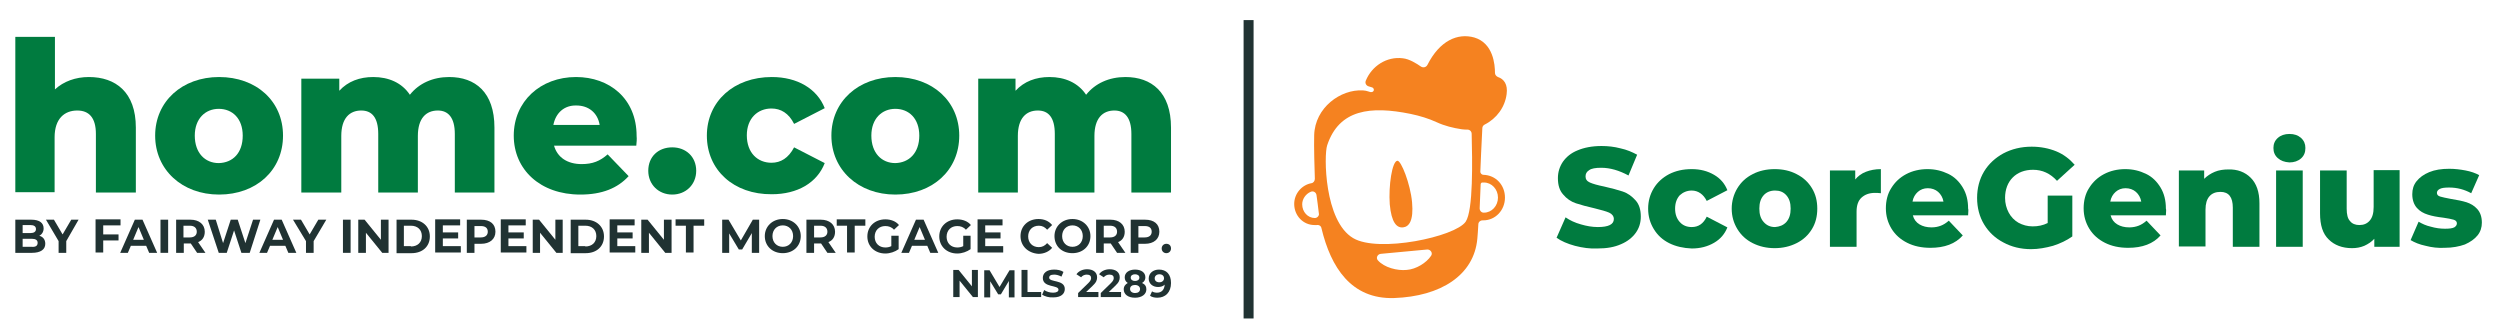 <svg width="411" height="55" viewBox="0 0 411 55" fill="none" xmlns="http://www.w3.org/2000/svg">
<path d="M22.333 20.976V31.657H15.765V22.022C15.765 19.324 14.615 18.168 12.699 18.168C10.619 18.168 8.977 19.49 8.977 22.573V31.602H2.518V6.056H9.032V14.7C10.455 13.379 12.426 12.663 14.615 12.663C18.994 12.663 22.333 15.14 22.333 20.976Z" fill="#007B3F"/>
<path d="M25.508 22.297C25.508 16.682 29.942 12.663 36.018 12.663C42.148 12.663 46.528 16.627 46.528 22.297C46.528 27.968 42.148 31.987 36.018 31.987C29.942 31.987 25.508 27.913 25.508 22.297ZM39.904 22.297C39.904 19.489 38.207 17.893 35.963 17.893C33.773 17.893 32.022 19.489 32.022 22.297C32.022 25.16 33.719 26.812 35.963 26.812C38.262 26.757 39.904 25.16 39.904 22.297Z" fill="#007B3F"/>
<path d="M81.286 20.976V31.657H74.772V22.022C74.772 19.324 73.678 18.168 71.981 18.168C70.065 18.168 68.696 19.434 68.696 22.352V31.657H62.183V22.022C62.183 19.324 61.143 18.168 59.391 18.168C57.475 18.168 56.107 19.434 56.107 22.352V31.657H49.538V12.938H55.778V14.92C57.201 13.378 59.117 12.663 61.361 12.663C63.88 12.663 66.069 13.598 67.383 15.581C68.861 13.709 71.16 12.663 73.842 12.663C78.111 12.663 81.286 15.14 81.286 20.976Z" fill="#007B3F"/>
<path d="M104.605 23.949H91.084C91.632 25.876 93.274 26.977 95.627 26.977C97.434 26.977 98.638 26.481 99.897 25.38L103.346 28.959C101.539 30.941 98.966 31.987 95.409 31.987C88.785 31.987 84.461 27.858 84.461 22.297C84.461 16.682 88.84 12.663 94.697 12.663C100.171 12.663 104.659 16.186 104.659 22.352C104.714 22.848 104.659 23.453 104.605 23.949ZM90.975 20.535H98.583C98.255 18.553 96.777 17.342 94.752 17.342C92.781 17.287 91.358 18.553 90.975 20.535Z" fill="#007B3F"/>
<path d="M106.575 28.078C106.575 25.711 108.272 24.224 110.516 24.224C112.761 24.224 114.457 25.766 114.457 28.078C114.457 30.335 112.761 31.987 110.516 31.987C108.272 31.987 106.575 30.335 106.575 28.078Z" fill="#007B3F"/>
<path d="M116.209 22.297C116.209 16.682 120.643 12.663 126.883 12.663C131.098 12.663 134.327 14.589 135.586 17.783L130.55 20.37C129.675 18.608 128.361 17.838 126.828 17.838C124.584 17.838 122.778 19.434 122.778 22.242C122.778 25.16 124.584 26.757 126.828 26.757C128.361 26.757 129.62 25.986 130.55 24.224L135.586 26.812C134.327 30.06 131.098 31.932 126.883 31.932C120.643 31.987 116.209 27.968 116.209 22.297Z" fill="#007B3F"/>
<path d="M136.681 22.297C136.681 16.682 141.115 12.663 147.191 12.663C153.322 12.663 157.701 16.682 157.701 22.297C157.701 27.968 153.322 31.987 147.191 31.987C141.115 31.987 136.681 27.913 136.681 22.297ZM151.132 22.297C151.132 19.489 149.435 17.893 147.191 17.893C145.001 17.893 143.25 19.489 143.25 22.297C143.25 25.16 144.947 26.812 147.191 26.812C149.435 26.757 151.132 25.16 151.132 22.297Z" fill="#007B3F"/>
<path d="M192.514 20.976V31.657H186V22.022C186 19.324 184.905 18.168 183.208 18.168C181.293 18.168 179.924 19.434 179.924 22.352V31.657H173.41V22.022C173.41 19.324 172.37 18.168 170.619 18.168C168.703 18.168 167.334 19.434 167.334 22.352V31.657H160.821V12.938H166.951V14.92C168.374 13.378 170.29 12.663 172.535 12.663C175.052 12.663 177.242 13.598 178.556 15.581C180.034 13.709 182.333 12.663 185.015 12.663C189.284 12.663 192.514 15.14 192.514 20.976Z" fill="#007B3F"/>
<path d="M7.444 40.08C7.444 41.016 6.678 41.567 5.255 41.567H2.518V36.116H5.146C6.514 36.116 7.171 36.667 7.171 37.548C7.171 38.098 6.897 38.539 6.459 38.759C7.061 38.924 7.444 39.364 7.444 40.08ZM3.722 37.052V38.318H4.981C5.583 38.318 5.912 38.098 5.912 37.658C5.912 37.217 5.583 36.997 4.981 36.997H3.722V37.052ZM6.186 39.915C6.186 39.475 5.857 39.254 5.2 39.254H3.722V40.576H5.2C5.857 40.631 6.186 40.41 6.186 39.915Z" fill="#203232"/>
<path d="M10.893 39.64V41.567H9.634V39.64L7.554 36.116H8.868L10.291 38.539L11.714 36.116H12.918L10.893 39.64Z" fill="#203232"/>
<path d="M16.969 37.107V38.538H19.487V39.529H16.969V41.511H15.71V36.061H19.815V37.052H16.969V37.107Z" fill="#203232"/>
<path d="M24.03 40.41H21.512L21.02 41.567H19.761L22.169 36.116H23.428L25.836 41.567H24.523L24.03 40.41ZM23.647 39.419L22.771 37.327L21.895 39.419H23.647Z" fill="#203232"/>
<path d="M26.384 36.116H27.643V41.567H26.384V36.116Z" fill="#203232"/>
<path d="M32.405 41.567L31.365 40.025H31.31H30.215V41.567H28.956V36.116H31.31C32.733 36.116 33.664 36.887 33.664 38.098C33.664 38.924 33.281 39.53 32.569 39.805L33.773 41.567H32.405ZM31.201 37.107H30.161V39.034H31.201C31.967 39.034 32.35 38.649 32.35 38.098C32.35 37.493 31.967 37.107 31.201 37.107Z" fill="#203232"/>
<path d="M42.805 36.116L41.054 41.567H39.685L38.481 37.878L37.277 41.567H35.963L34.157 36.116H35.471L36.675 39.97L37.934 36.116H39.083L40.342 39.97L41.601 36.116H42.805Z" fill="#203232"/>
<path d="M46.911 40.41H44.393L43.9 41.567H42.641L45.05 36.116H46.309L48.717 41.567H47.403L46.911 40.41ZM46.528 39.419L45.652 37.327L44.776 39.419H46.528Z" fill="#203232"/>
<path d="M51.563 39.64V41.567H50.304V39.64L48.17 36.116H49.483L50.907 38.539L52.33 36.116H53.644L51.563 39.64Z" fill="#203232"/>
<path d="M56.38 36.116H57.639V41.567H56.38V36.116Z" fill="#203232"/>
<path d="M63.879 36.116V41.567H62.839L60.157 38.263V41.567H58.898V36.116H59.938L62.62 39.419V36.116H63.879Z" fill="#203232"/>
<path d="M65.193 36.116H67.656C69.408 36.116 70.667 37.217 70.667 38.869C70.667 40.521 69.463 41.622 67.656 41.622H65.193V36.116ZM67.547 40.521C68.642 40.521 69.353 39.86 69.353 38.814C69.353 37.768 68.642 37.107 67.547 37.107H66.397V40.466H67.547V40.521Z" fill="#203232"/>
<path d="M75.758 40.52V41.511H71.543V36.061H75.648V37.052H72.802V38.208H75.32V39.199H72.802V40.465H75.758V40.52Z" fill="#203232"/>
<path d="M81.45 38.098C81.45 39.309 80.52 40.08 79.097 40.08H78.002V41.567H76.743V36.116H79.097C80.575 36.116 81.45 36.832 81.45 38.098ZM80.191 38.098C80.191 37.493 79.808 37.162 79.042 37.162H78.002V39.034H79.042C79.808 39.034 80.191 38.649 80.191 38.098Z" fill="#203232"/>
<path d="M86.541 40.52V41.511H82.326V36.061H86.431V37.052H83.585V38.208H86.103V39.199H83.585V40.465H86.541V40.52Z" fill="#203232"/>
<path d="M92.507 36.116V41.567H91.468L88.785 38.263V41.567H87.581V36.116H88.621L91.303 39.419V36.116H92.507Z" fill="#203232"/>
<path d="M93.821 36.116H96.284C98.036 36.116 99.295 37.217 99.295 38.869C99.295 40.521 98.091 41.622 96.284 41.622H93.821V36.116ZM96.23 40.521C97.325 40.521 98.036 39.86 98.036 38.814C98.036 37.768 97.325 37.107 96.23 37.107H95.08V40.466H96.23V40.521Z" fill="#203232"/>
<path d="M104.44 40.52V41.511H100.226V36.061H104.331V37.052H101.485V38.208H104.003V39.199H101.485V40.465H104.44V40.52Z" fill="#203232"/>
<path d="M110.407 36.116V41.567H109.367L106.685 38.263V41.567H105.426V36.116H106.466L109.148 39.419V36.116H110.407Z" fill="#203232"/>
<path d="M112.815 37.107H111.064V36.061H115.771V37.107H114.02V41.511H112.761V37.107H112.815Z" fill="#203232"/>
<path d="M123.599 41.567V38.318L122.011 41.016H121.464L119.877 38.373V41.567H118.727V36.116H119.767L121.792 39.53L123.763 36.116H124.803V41.567H123.599Z" fill="#203232"/>
<path d="M125.733 38.814C125.733 37.217 126.992 36.006 128.689 36.006C130.386 36.006 131.645 37.217 131.645 38.814C131.645 40.465 130.386 41.621 128.689 41.621C126.992 41.621 125.733 40.465 125.733 38.814ZM130.386 38.814C130.386 37.768 129.675 37.052 128.689 37.052C127.704 37.052 126.992 37.768 126.992 38.814C126.992 39.86 127.704 40.575 128.689 40.575C129.675 40.575 130.386 39.86 130.386 38.814Z" fill="#203232"/>
<path d="M136.024 41.567L134.984 40.025H134.929H133.835V41.567H132.576V36.116H134.929C136.353 36.116 137.283 36.887 137.283 38.098C137.283 38.924 136.9 39.53 136.188 39.805L137.393 41.567H136.024ZM134.875 37.107H133.835V39.034H134.875C135.641 39.034 136.024 38.649 136.024 38.098C136.024 37.493 135.641 37.107 134.875 37.107Z" fill="#203232"/>
<path d="M139.309 37.107H137.557V36.061H142.264V37.107H140.513V41.511H139.254V37.107H139.309Z" fill="#203232"/>
<path d="M146.589 38.759H147.738V40.961C147.136 41.401 146.315 41.677 145.549 41.677C143.852 41.677 142.593 40.52 142.593 38.869C142.593 37.217 143.852 36.061 145.549 36.061C146.479 36.061 147.3 36.391 147.793 36.997L146.972 37.768C146.589 37.327 146.096 37.162 145.549 37.162C144.509 37.162 143.797 37.878 143.797 38.924C143.797 39.97 144.509 40.686 145.549 40.686C145.877 40.686 146.205 40.631 146.534 40.465V38.759H146.589Z" fill="#203232"/>
<path d="M152.446 40.41H149.928L149.435 41.567H148.176L150.584 36.116H151.843L154.252 41.567H152.938L152.446 40.41ZM152.062 39.419L151.187 37.327L150.311 39.419H152.062Z" fill="#203232"/>
<path d="M158.412 38.759H159.562V40.961C158.96 41.401 158.138 41.677 157.372 41.677C155.675 41.677 154.416 40.52 154.416 38.869C154.416 37.217 155.675 36.061 157.372 36.061C158.303 36.061 159.124 36.391 159.616 36.997L158.795 37.768C158.412 37.327 157.919 37.162 157.372 37.162C156.332 37.162 155.62 37.878 155.62 38.924C155.62 39.97 156.332 40.686 157.372 40.686C157.701 40.686 158.029 40.631 158.357 40.465V38.759H158.412Z" fill="#203232"/>
<path d="M164.926 40.52V41.511H160.711V36.061H164.817V37.052H161.97V38.208H164.488V39.199H161.97V40.465H164.926V40.52Z" fill="#203232"/>
<path d="M167.772 38.814C167.772 37.162 169.031 36.006 170.728 36.006C171.659 36.006 172.425 36.336 172.973 36.997L172.151 37.768C171.768 37.327 171.33 37.107 170.783 37.107C169.743 37.107 169.031 37.823 169.031 38.869C169.031 39.915 169.743 40.63 170.783 40.63C171.33 40.63 171.768 40.41 172.151 39.97L172.973 40.741C172.48 41.346 171.659 41.732 170.728 41.732C169.031 41.621 167.772 40.465 167.772 38.814Z" fill="#203232"/>
<path d="M173.356 38.814C173.356 37.217 174.615 36.006 176.312 36.006C178.008 36.006 179.267 37.217 179.267 38.814C179.267 40.465 178.008 41.621 176.312 41.621C174.56 41.621 173.356 40.465 173.356 38.814ZM178.008 38.814C178.008 37.768 177.297 37.052 176.312 37.052C175.326 37.052 174.615 37.768 174.615 38.814C174.615 39.86 175.326 40.575 176.312 40.575C177.297 40.575 178.008 39.86 178.008 38.814Z" fill="#203232"/>
<path d="M183.646 41.567L182.606 40.025H182.552H181.457V41.567H180.198V36.116H182.552C183.975 36.116 184.905 36.887 184.905 38.098C184.905 38.924 184.522 39.53 183.811 39.805L185.015 41.567H183.646ZM182.497 37.107H181.457V39.034H182.497C183.263 39.034 183.646 38.649 183.646 38.098C183.646 37.493 183.263 37.107 182.497 37.107Z" fill="#203232"/>
<path d="M190.598 38.098C190.598 39.309 189.668 40.08 188.244 40.08H187.15V41.567H185.891V36.116H188.244C189.722 36.116 190.598 36.832 190.598 38.098ZM189.339 38.098C189.339 37.493 188.956 37.162 188.19 37.162H187.15V39.034H188.19C188.956 39.034 189.339 38.649 189.339 38.098Z" fill="#203232"/>
<path d="M190.981 40.851C190.981 40.41 191.31 40.08 191.748 40.08C192.185 40.08 192.514 40.355 192.514 40.851C192.514 41.291 192.185 41.622 191.748 41.622C191.31 41.622 190.981 41.291 190.981 40.851Z" fill="#203232"/>
<path d="M160.766 44.374V48.834H159.945L157.755 46.136V48.834H156.715V44.374H157.591L159.781 47.072V44.374H160.766Z" fill="#203232"/>
<path d="M165.857 48.889V46.191L164.543 48.393H164.105L162.791 46.246V48.889H161.806V44.429H162.682L164.324 47.182L165.966 44.429H166.787V48.889H165.857Z" fill="#203232"/>
<path d="M167.882 44.374H168.922V48.008H171.166V48.834H167.937V44.374H167.882Z" fill="#203232"/>
<path d="M171.33 48.449L171.659 47.678C172.042 47.953 172.589 48.118 173.137 48.118C173.739 48.118 174.012 47.898 174.012 47.623C174.012 46.797 171.44 47.347 171.44 45.696C171.44 44.925 172.042 44.319 173.301 44.319C173.848 44.319 174.45 44.429 174.834 44.705L174.505 45.475C174.067 45.255 173.684 45.145 173.301 45.145C172.699 45.145 172.48 45.365 172.48 45.641C172.48 46.467 175.053 45.916 175.053 47.513C175.053 48.283 174.45 48.889 173.191 48.889C172.425 48.944 171.768 48.724 171.33 48.449Z" fill="#203232"/>
<path d="M180.581 48.008V48.834H177.242V48.173L178.939 46.521C179.322 46.136 179.377 45.916 179.377 45.696C179.377 45.365 179.158 45.145 178.665 45.145C178.282 45.145 177.954 45.31 177.735 45.586L176.969 45.09C177.297 44.594 177.954 44.264 178.72 44.264C179.705 44.264 180.362 44.76 180.362 45.586C180.362 46.026 180.253 46.411 179.596 47.017L178.556 48.008H180.581Z" fill="#203232"/>
<path d="M184.303 48.008V48.834H180.964V48.173L182.661 46.521C183.044 46.136 183.099 45.916 183.099 45.696C183.099 45.365 182.88 45.145 182.388 45.145C182.004 45.145 181.676 45.31 181.457 45.586L180.691 45.09C181.019 44.594 181.676 44.264 182.442 44.264C183.428 44.264 184.084 44.76 184.084 45.586C184.084 46.026 183.975 46.411 183.318 47.017L182.278 48.008H184.303Z" fill="#203232"/>
<path d="M188.463 47.568C188.463 48.393 187.697 48.944 186.602 48.944C185.453 48.944 184.741 48.393 184.741 47.568C184.741 47.072 185.015 46.742 185.398 46.522C185.07 46.301 184.905 46.026 184.905 45.586C184.905 44.815 185.617 44.319 186.602 44.319C187.642 44.319 188.299 44.815 188.299 45.586C188.299 45.971 188.135 46.301 187.752 46.522C188.244 46.742 188.463 47.072 188.463 47.568ZM187.423 47.513C187.423 47.127 187.095 46.852 186.602 46.852C186.11 46.852 185.781 47.072 185.781 47.513C185.781 47.898 186.11 48.173 186.602 48.173C187.095 48.173 187.423 47.953 187.423 47.513ZM185.891 45.641C185.891 45.971 186.164 46.191 186.602 46.191C187.04 46.191 187.314 45.971 187.314 45.641C187.314 45.31 187.04 45.09 186.602 45.09C186.164 45.09 185.891 45.31 185.891 45.641Z" fill="#203232"/>
<path d="M192.514 46.522C192.514 48.063 191.584 48.944 190.27 48.944C189.777 48.944 189.339 48.834 189.066 48.614L189.394 47.898C189.613 48.063 189.941 48.118 190.215 48.118C190.927 48.118 191.419 47.678 191.474 46.797C191.2 47.072 190.817 47.182 190.379 47.182C189.504 47.182 188.847 46.632 188.847 45.806C188.847 44.87 189.613 44.319 190.544 44.319C191.748 44.319 192.514 45.09 192.514 46.522ZM191.365 45.751C191.365 45.365 191.091 45.09 190.598 45.09C190.16 45.09 189.832 45.365 189.832 45.751C189.832 46.136 190.106 46.411 190.598 46.411C191.036 46.411 191.365 46.136 191.365 45.751Z" fill="#203232"/>
<path d="M258.911 40.41C257.707 40.08 256.667 39.639 255.901 39.089L257.379 35.731C258.09 36.226 258.911 36.611 259.897 36.887C260.827 37.162 261.758 37.327 262.688 37.327C264.44 37.327 265.316 36.887 265.316 36.006C265.316 35.566 265.042 35.18 264.549 34.96C264.057 34.74 263.236 34.519 262.141 34.244C260.937 33.969 259.897 33.694 259.075 33.418C258.254 33.143 257.543 32.648 256.995 31.987C256.393 31.326 256.12 30.445 256.12 29.289C256.12 28.298 256.393 27.417 256.941 26.591C257.488 25.821 258.254 25.16 259.349 24.72C260.389 24.279 261.703 24.004 263.29 24.004C264.33 24.004 265.37 24.114 266.41 24.389C267.45 24.61 268.326 24.995 269.147 25.435L267.724 28.849C266.191 28.023 264.713 27.582 263.236 27.582C262.305 27.582 261.648 27.693 261.265 27.968C260.827 28.243 260.663 28.573 260.663 29.014C260.663 29.454 260.882 29.785 261.374 30.005C261.867 30.225 262.633 30.445 263.728 30.666C264.932 30.941 265.972 31.216 266.794 31.491C267.615 31.767 268.271 32.262 268.874 32.923C269.476 33.584 269.749 34.464 269.749 35.62C269.749 36.611 269.476 37.492 268.928 38.263C268.381 39.034 267.56 39.695 266.52 40.135C265.425 40.63 264.166 40.851 262.579 40.851C261.429 40.906 260.17 40.741 258.911 40.41Z" fill="#007B3F"/>
<path d="M274.402 39.97C273.307 39.419 272.486 38.649 271.884 37.658C271.282 36.667 270.954 35.566 270.954 34.299C270.954 33.033 271.282 31.932 271.884 30.941C272.486 29.95 273.362 29.179 274.402 28.629C275.497 28.078 276.701 27.803 278.124 27.803C279.548 27.803 280.752 28.133 281.792 28.739C282.832 29.344 283.543 30.17 283.981 31.271L280.588 33.033C280.04 31.932 279.164 31.326 278.124 31.326C277.358 31.326 276.701 31.602 276.154 32.097C275.661 32.648 275.387 33.363 275.387 34.299C275.387 35.235 275.661 35.951 276.154 36.501C276.646 37.052 277.303 37.327 278.124 37.327C279.219 37.327 280.04 36.777 280.588 35.621L283.981 37.382C283.543 38.483 282.832 39.309 281.792 39.915C280.752 40.52 279.548 40.851 278.124 40.851C276.756 40.796 275.497 40.52 274.402 39.97Z" fill="#007B3F"/>
<path d="M288.141 39.97C287.047 39.419 286.226 38.649 285.623 37.658C285.021 36.667 284.693 35.566 284.693 34.299C284.693 33.088 285.021 31.932 285.623 30.941C286.226 29.95 287.047 29.179 288.141 28.629C289.181 28.078 290.44 27.803 291.754 27.803C293.123 27.803 294.327 28.078 295.367 28.629C296.462 29.179 297.283 29.95 297.885 30.941C298.487 31.932 298.761 33.033 298.761 34.299C298.761 35.566 298.487 36.667 297.885 37.658C297.283 38.649 296.462 39.419 295.367 39.97C294.272 40.52 293.068 40.796 291.754 40.796C290.44 40.796 289.236 40.52 288.141 39.97ZM293.67 36.501C294.163 35.951 294.381 35.235 294.381 34.299C294.381 33.363 294.163 32.648 293.67 32.097C293.177 31.547 292.575 31.326 291.809 31.326C291.042 31.326 290.386 31.602 289.948 32.097C289.455 32.648 289.236 33.363 289.236 34.299C289.236 35.235 289.455 35.951 289.948 36.501C290.44 37.052 291.042 37.327 291.809 37.327C292.52 37.272 293.177 37.052 293.67 36.501Z" fill="#007B3F"/>
<path d="M306.752 28.243C307.464 27.968 308.285 27.803 309.216 27.803V31.767C308.832 31.712 308.504 31.712 308.23 31.712C307.3 31.712 306.588 31.987 306.041 32.482C305.493 32.978 305.22 33.749 305.22 34.795V40.575H300.841V28.023H305.001V29.509C305.439 28.959 306.041 28.518 306.752 28.243Z" fill="#007B3F"/>
<path d="M323.557 35.4H314.47C314.635 36.061 315.018 36.556 315.565 36.887C316.113 37.217 316.769 37.382 317.536 37.382C318.138 37.382 318.63 37.272 319.068 37.107C319.506 36.942 319.944 36.667 320.382 36.281L322.681 38.704C321.477 40.08 319.67 40.741 317.371 40.741C315.894 40.741 314.635 40.465 313.54 39.915C312.445 39.364 311.569 38.593 310.967 37.602C310.365 36.611 310.037 35.51 310.037 34.244C310.037 33.033 310.31 31.877 310.912 30.941C311.515 29.95 312.336 29.179 313.376 28.629C314.416 28.078 315.62 27.803 316.879 27.803C318.138 27.803 319.233 28.078 320.273 28.573C321.313 29.069 322.079 29.84 322.681 30.831C323.283 31.822 323.557 32.978 323.557 34.299C323.612 34.354 323.612 34.74 323.557 35.4ZM315.291 31.547C314.854 31.932 314.525 32.482 314.416 33.143H319.506C319.397 32.482 319.068 31.932 318.63 31.547C318.193 31.161 317.59 30.941 316.934 30.941C316.277 30.941 315.729 31.161 315.291 31.547Z" fill="#007B3F"/>
<path d="M336.639 32.152H340.69V38.869C339.759 39.53 338.719 40.025 337.515 40.411C336.311 40.741 335.107 40.961 333.902 40.961C332.206 40.961 330.673 40.576 329.359 39.86C327.991 39.144 326.951 38.153 326.184 36.887C325.418 35.621 325.035 34.134 325.035 32.538C325.035 30.941 325.418 29.455 326.184 28.188C326.951 26.922 328.046 25.931 329.359 25.215C330.728 24.5 332.26 24.114 334.012 24.114C335.49 24.114 336.858 24.39 338.063 24.885C339.267 25.381 340.252 26.151 341.073 27.087L338.172 29.73C337.077 28.519 335.764 27.913 334.231 27.913C332.862 27.913 331.713 28.354 330.892 29.179C330.071 30.005 329.633 31.161 329.633 32.538C329.633 33.419 329.852 34.244 330.235 34.96C330.618 35.676 331.166 36.226 331.822 36.612C332.534 36.997 333.3 37.217 334.176 37.217C335.052 37.217 335.873 37.052 336.639 36.667V32.152Z" fill="#007B3F"/>
<path d="M356.071 35.4H346.985C347.149 36.061 347.532 36.556 348.08 36.887C348.627 37.217 349.284 37.382 350.05 37.382C350.652 37.382 351.145 37.272 351.583 37.107C352.021 36.942 352.459 36.667 352.897 36.281L355.196 38.704C353.991 40.08 352.185 40.741 349.886 40.741C348.408 40.741 347.149 40.465 346.054 39.915C344.96 39.364 344.084 38.593 343.482 37.602C342.879 36.611 342.551 35.51 342.551 34.244C342.551 33.033 342.825 31.877 343.427 30.941C344.029 29.95 344.85 29.179 345.89 28.629C346.93 28.078 348.134 27.803 349.393 27.803C350.652 27.803 351.747 28.078 352.787 28.573C353.827 29.069 354.593 29.84 355.196 30.831C355.798 31.822 356.071 32.978 356.071 34.299C356.126 34.354 356.126 34.74 356.071 35.4ZM347.806 31.547C347.368 31.932 347.04 32.482 346.93 33.143H352.021C351.911 32.482 351.583 31.932 351.145 31.547C350.707 31.161 350.105 30.941 349.448 30.941C348.791 30.941 348.244 31.161 347.806 31.547Z" fill="#007B3F"/>
<path d="M370.029 29.234C370.96 30.17 371.453 31.546 371.453 33.418V40.575H367.074V34.134C367.074 32.427 366.417 31.546 365.048 31.546C364.282 31.546 363.68 31.767 363.242 32.262C362.804 32.758 362.585 33.473 362.585 34.464V40.52H358.206V28.023H362.366V29.399C362.859 28.904 363.461 28.518 364.118 28.243C364.775 27.968 365.541 27.858 366.307 27.858C367.84 27.803 369.099 28.298 370.029 29.234Z" fill="#007B3F"/>
<path d="M374.463 25.986C373.971 25.546 373.752 24.995 373.752 24.334C373.752 23.674 373.971 23.123 374.463 22.683C374.956 22.242 375.613 22.022 376.379 22.022C377.2 22.022 377.802 22.242 378.295 22.683C378.788 23.123 379.007 23.674 379.007 24.334C379.007 25.05 378.788 25.601 378.295 26.041C377.802 26.481 377.145 26.702 376.379 26.702C375.558 26.647 374.956 26.426 374.463 25.986ZM374.19 28.023H378.569V40.575H374.19V28.023Z" fill="#007B3F"/>
<path d="M394.497 28.023V40.575H390.337V39.254C389.899 39.75 389.297 40.135 388.695 40.41C388.038 40.685 387.381 40.796 386.67 40.796C385.082 40.796 383.769 40.3 382.838 39.364C381.853 38.428 381.415 36.997 381.415 35.07V28.023H385.794V34.299C385.794 35.235 385.958 35.951 386.341 36.336C386.67 36.777 387.217 36.997 387.874 36.997C388.586 36.997 389.133 36.777 389.571 36.281C390.009 35.786 390.228 35.07 390.228 34.024V27.968H394.497V28.023Z" fill="#007B3F"/>
<path d="M398.767 40.41C397.727 40.19 396.961 39.86 396.304 39.474L397.618 36.446C398.165 36.777 398.877 37.107 399.643 37.272C400.409 37.492 401.176 37.602 401.942 37.602C402.654 37.602 403.146 37.547 403.475 37.382C403.748 37.217 403.913 36.997 403.913 36.721C403.913 36.446 403.748 36.226 403.365 36.116C402.982 36.006 402.435 35.896 401.668 35.786C400.683 35.675 399.807 35.51 399.15 35.29C398.439 35.07 397.837 34.739 397.344 34.189C396.851 33.638 396.578 32.868 396.578 31.932C396.578 31.106 396.797 30.39 397.289 29.785C397.782 29.179 398.439 28.683 399.369 28.298C400.3 27.913 401.395 27.748 402.654 27.748C403.584 27.748 404.46 27.858 405.336 28.023C406.212 28.188 406.978 28.463 407.58 28.794L406.266 31.767C405.172 31.161 403.967 30.831 402.654 30.831C401.942 30.831 401.449 30.886 401.121 31.051C400.792 31.216 400.628 31.436 400.628 31.712C400.628 31.987 400.792 32.207 401.176 32.317C401.504 32.427 402.106 32.537 402.927 32.703C403.967 32.868 404.788 33.033 405.5 33.253C406.157 33.473 406.759 33.804 407.252 34.354C407.744 34.905 408.018 35.62 408.018 36.611C408.018 37.382 407.799 38.098 407.306 38.703C406.814 39.309 406.102 39.805 405.226 40.19C404.296 40.52 403.201 40.74 401.887 40.74C400.847 40.796 399.807 40.685 398.767 40.41Z" fill="#007B3F"/>
<path d="M247.69 15.471C247.909 13.874 247.252 12.993 246.267 12.663C245.993 12.553 245.774 12.277 245.774 12.002C245.774 10.626 245.5 7.102 242.38 6.166C239.643 5.395 236.688 6.662 234.662 10.681C234.443 11.066 234.005 11.176 233.622 10.956C232.911 10.461 231.706 9.69 230.612 9.58C227.984 9.249 225.521 10.846 224.536 13.268C224.372 13.654 224.591 14.094 225.028 14.204C225.247 14.259 225.412 14.314 225.576 14.37C225.795 14.425 225.904 14.7 225.849 14.865C225.795 15.03 225.631 15.14 225.466 15.14C225.412 15.14 225.357 15.14 225.302 15.14C225.083 15.085 224.809 14.975 224.536 14.92C224.372 14.92 224.262 14.865 224.098 14.865H224.043C220.43 14.645 216.161 17.673 216.051 22.242C215.997 24.004 216.106 27.858 216.161 29.399C216.161 29.73 215.942 30.06 215.613 30.115C214.026 30.39 212.767 31.822 212.767 33.529C212.767 35.456 214.245 36.997 216.106 36.997C216.216 36.997 216.38 36.997 216.489 36.997C216.872 36.942 217.201 37.162 217.256 37.548C218.788 43.934 222.127 49.219 229.189 48.999C236.852 48.724 242.326 45.255 242.873 39.254C242.928 38.704 242.982 37.878 243.037 36.887C243.037 36.502 243.366 36.226 243.749 36.226C243.804 36.226 243.858 36.226 243.858 36.226C245.829 36.226 247.416 34.575 247.416 32.483C247.416 30.445 245.938 28.794 243.858 28.739C243.585 28.739 243.366 28.464 243.366 28.243C243.366 28.133 243.585 22.958 243.694 21.086C243.694 20.811 243.858 20.591 244.077 20.481C246.048 19.49 247.416 17.618 247.69 15.471ZM216.161 35.841C215.011 35.841 214.081 34.85 214.081 33.584C214.081 32.703 214.683 31.877 215.449 31.547C215.887 31.326 216.38 31.602 216.435 32.097C216.544 32.868 216.708 34.079 216.818 35.07C216.927 35.401 216.599 35.841 216.161 35.841ZM235.264 42.062C234.498 43.218 232.801 44.264 231.269 44.374C229.736 44.54 227.546 43.989 226.506 42.778C226.178 42.392 226.452 41.787 226.999 41.732L234.662 41.016C235.21 41.016 235.593 41.622 235.264 42.062ZM240.957 36.447C239.26 38.924 226.616 41.622 222.456 39.144C217.694 36.336 217.639 25.491 218.186 23.894C220.157 17.948 225.357 17.398 231.871 18.719C233.458 19.049 234.881 19.49 236.195 20.095C237.509 20.701 238.877 21.031 240.3 21.251C240.629 21.306 240.957 21.306 241.231 21.306C241.614 21.306 241.942 21.582 241.942 22.022C242.052 26.427 242.216 34.575 240.957 36.447ZM243.968 30.005C245.227 30.005 246.267 31.106 246.267 32.483C246.267 33.859 245.227 34.96 243.968 34.96H243.913C243.53 34.96 243.256 34.63 243.256 34.244C243.311 32.978 243.366 31.712 243.42 30.335C243.42 30.225 243.475 30.06 243.639 30.005C243.804 30.005 243.858 30.005 243.968 30.005Z" fill="#F58220"/>
<path d="M229.736 26.426C228.86 26.481 228.258 30.555 228.477 33.584C228.751 36.612 229.626 37.492 230.666 37.382C231.652 37.272 232.418 36.281 232.144 33.253C231.871 30.225 230.338 26.371 229.736 26.426Z" fill="#F58220"/>
<path d="M206.089 3.303H204.447V52.357H206.089V3.303Z" fill="#203232"/>
</svg>
